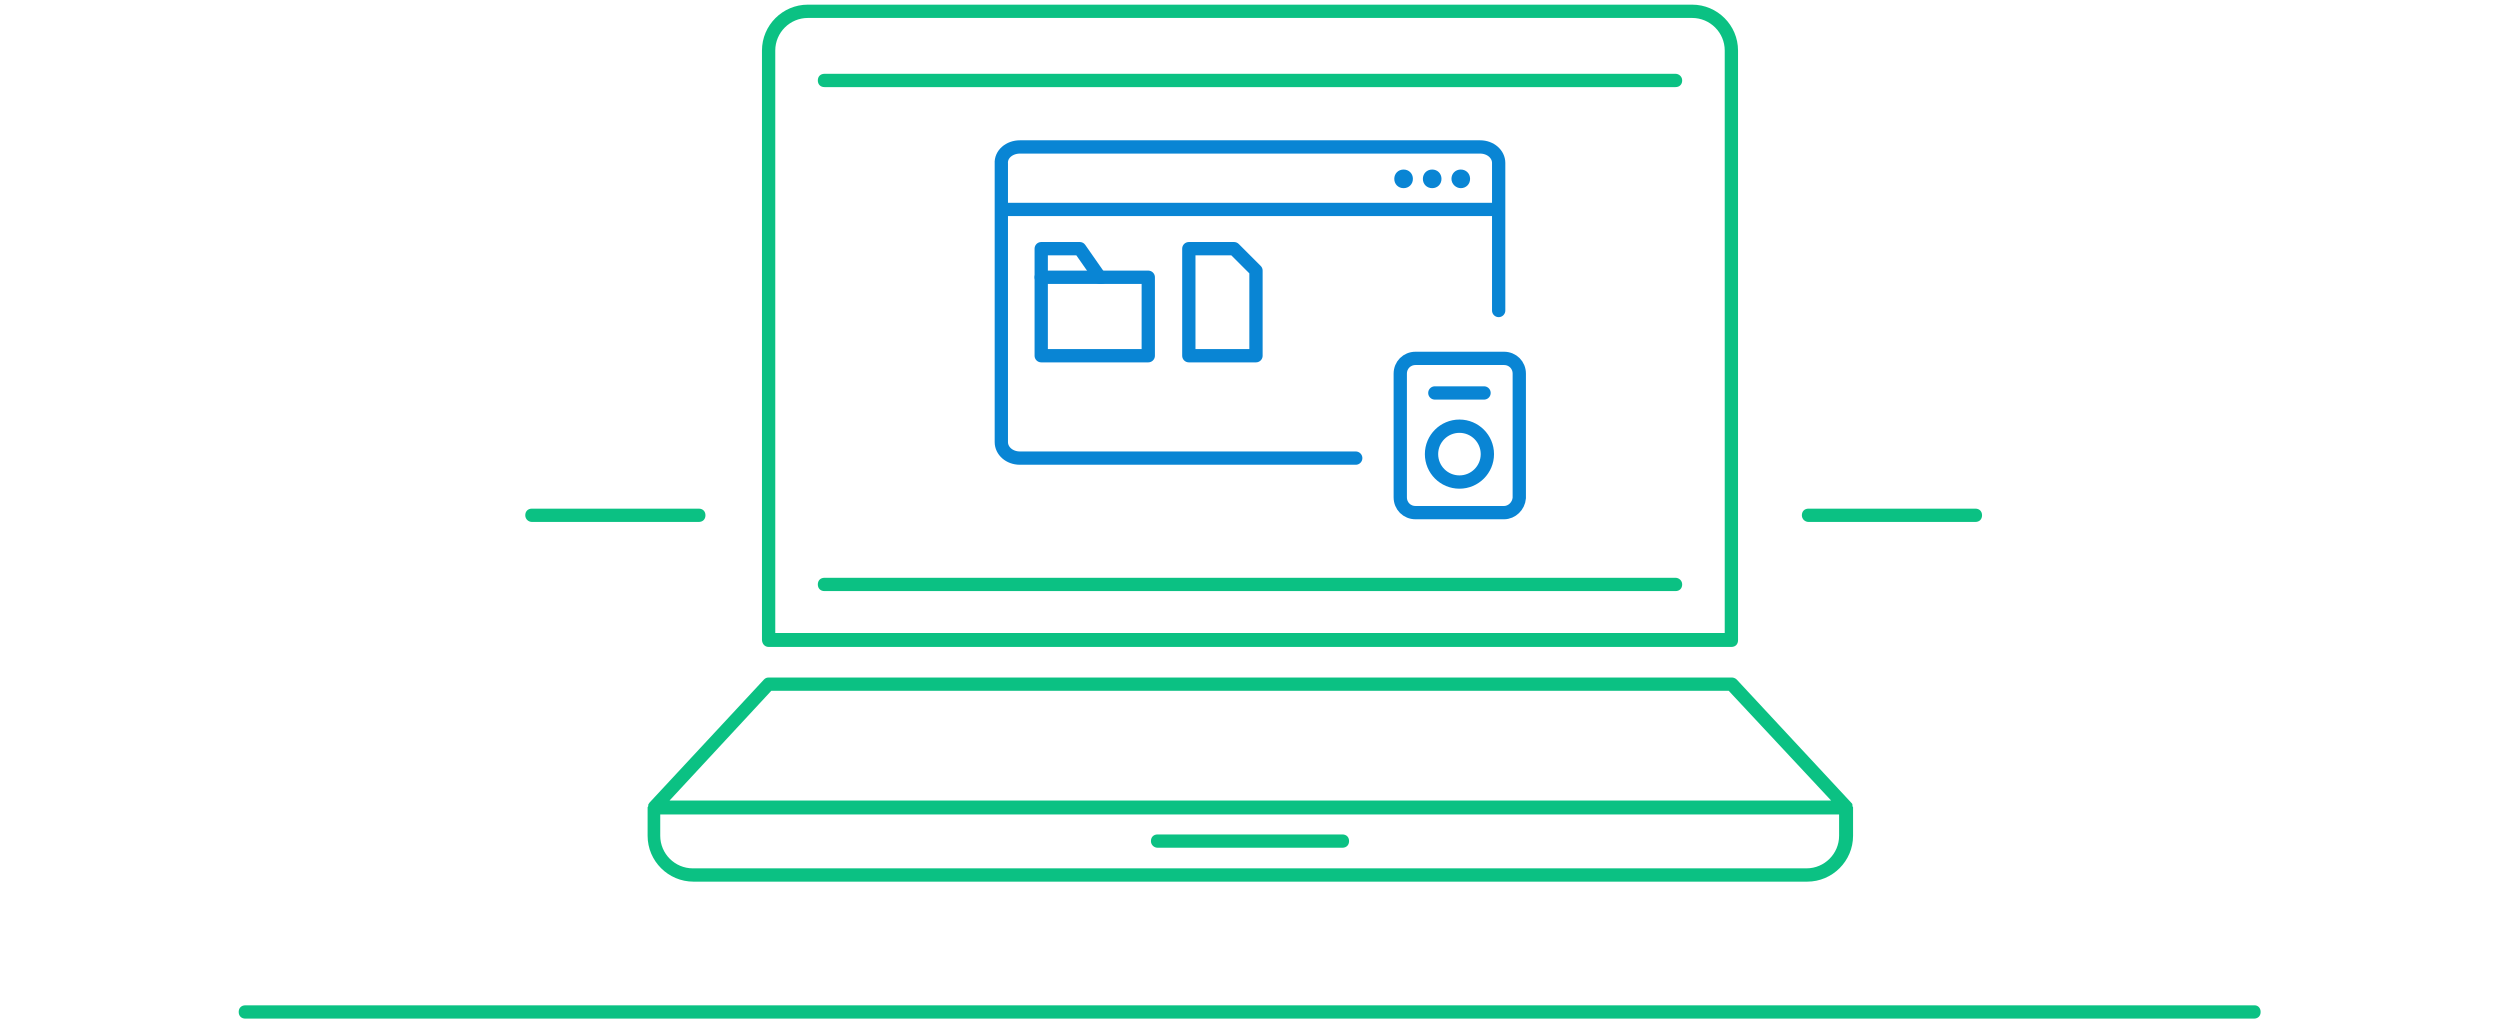 <?xml version="1.0" encoding="utf-8"?>
<!-- Generator: Adobe Illustrator 24.1.2, SVG Export Plug-In . SVG Version: 6.00 Build 0)  -->
<svg version="1.1" id="Layer_1" xmlns="http://www.w3.org/2000/svg" xmlns:xlink="http://www.w3.org/1999/xlink" x="0px" y="0px"
	 viewBox="0 0 376 154" style="enable-background:new 0 0 376 154;" xml:space="preserve">
<style type="text/css">
	.st0{fill:#0BC183;}
	.st1{fill:none;stroke:#0985D4;stroke-width:2;stroke-linecap:round;stroke-linejoin:round;stroke-miterlimit:22.926;}
	.st2{fill-rule:evenodd;clip-rule:evenodd;fill:#0985D4;}
	.st3{fill:none;stroke:#0985D4;stroke-width:2;stroke-miterlimit:10;}
	.st4{fill:none;stroke:#0985D4;stroke-width:2;stroke-linecap:round;stroke-miterlimit:10;}
</style>
<g>
	<g>
		<path class="st0" d="M115.6,97.3h144.8c0.6,0,1-0.4,1-1V7.6c0-3.8-3.1-6.9-6.9-6.9h-133c-3.8,0-6.9,3.1-6.9,6.9v88.6
			C114.6,96.8,115,97.3,115.6,97.3z M116.6,7.6c0-2.7,2.2-4.9,4.9-4.9h133c2.7,0,4.9,2.2,4.9,4.9v87.6H116.6V7.6z"/>
	</g>
	<g>
		<path class="st0" d="M278.6,121c0-0.1-0.1-0.2-0.2-0.3l-17.2-18.5c-0.2-0.2-0.5-0.3-0.7-0.3H115.6c-0.3,0-0.5,0.1-0.7,0.3
			l-17.2,18.5c-0.1,0.1-0.1,0.2-0.2,0.3v0.1c0,0.1,0,0.2-0.1,0.3c0,0,0,0,0,0.1v4.2c0,3.8,3.1,6.9,6.9,6.9h167.5
			c3.8,0,6.9-3.1,6.9-6.9v-4.2c0,0,0,0,0-0.1C278.6,121.3,278.6,121.2,278.6,121C278.6,121.1,278.6,121,278.6,121z M116,103.9h144
			l15.4,16.5H100.7L116,103.9z M276.6,125.7c0,2.7-2.2,4.9-4.9,4.9H104.2c-2.7,0-4.9-2.2-4.9-4.9v-3.2h177.3V125.7z"/>
	</g>
	<g>
		<path class="st0" d="M252,86.9H124c-0.6,0-1,0.4-1,1s0.4,1,1,1h128c0.6,0,1-0.4,1-1S252.5,86.9,252,86.9z"/>
	</g>
	<g>
		<path class="st0" d="M174.1,127.5h27.8c0.6,0,1-0.4,1-1s-0.4-1-1-1h-27.8c-0.6,0-1,0.4-1,1S173.6,127.5,174.1,127.5z"/>
	</g>
	<g>
		<path class="st0" d="M339.1,151.2H36.9c-0.6,0-1,0.4-1,1s0.4,1,1,1H339c0.6,0,1-0.4,1-1S339.6,151.2,339.1,151.2z"/>
	</g>
	<g>
		<path class="st0" d="M80,78.5h25.1c0.6,0,1-0.4,1-1s-0.4-1-1-1H80c-0.6,0-1,0.4-1,1S79.5,78.5,80,78.5z"/>
	</g>
	<g>
		<path class="st0" d="M272,78.5h25.1c0.6,0,1-0.4,1-1s-0.4-1-1-1H272c-0.6,0-1,0.4-1,1S271.5,78.5,272,78.5z"/>
	</g>
	<g>
		<path class="st0" d="M252,11.1H124c-0.6,0-1,0.4-1,1s0.4,1,1,1h128c0.6,0,1-0.4,1-1S252.5,11.1,252,11.1z"/>
	</g>
</g>
<path class="st1" d="M203.9,68.9h-50.5c-1.6,0-2.8-1.1-2.8-2.4V24.6c-0.1-1.4,1.2-2.5,2.8-2.5h69.2c1.6,0,2.8,1.1,2.8,2.4v22.2"/>
<path class="st1" d="M224.9,31.5h-73.7"/>
<g>
	<path class="st2" d="M211.1,28.3c0.8,0,1.4-0.6,1.4-1.4s-0.6-1.4-1.4-1.4c-0.8,0-1.4,0.6-1.4,1.4C209.7,27.7,210.3,28.3,211.1,28.3
		z"/>
	<path class="st2" d="M215.4,28.3c0.8,0,1.4-0.6,1.4-1.4s-0.6-1.4-1.4-1.4c-0.8,0-1.4,0.6-1.4,1.4C214,27.7,214.6,28.3,215.4,28.3z"
		/>
	<path class="st2" d="M219.7,28.3c0.8,0,1.4-0.6,1.4-1.4s-0.6-1.4-1.4-1.4c-0.8,0-1.4,0.6-1.4,1.4C218.3,27.7,219,28.3,219.7,28.3z"
		/>
</g>
<polygon class="st1" points="156.6,37.4 162.4,37.4 165.4,41.7 172.7,41.7 172.7,53.5 156.6,53.5 "/>
<polygon class="st1" points="178.8,37.4 185.6,37.4 188.9,40.7 188.9,53.5 178.8,53.5 "/>
<line class="st1" x1="165.7" y1="41.7" x2="156.6" y2="41.7"/>
<path class="st3" d="M226.2,77.1h-13.3c-1.3,0-2.3-1-2.3-2.3V56.2c0-1.3,1-2.3,2.3-2.3h13.3c1.3,0,2.3,1,2.3,2.3v18.7
	C228.4,76.1,227.4,77.1,226.2,77.1z"/>
<circle class="st3" cx="219.5" cy="68.3" r="4.2"/>
<line class="st4" x1="215.8" y1="59.1" x2="223.2" y2="59.1"/>
</svg>